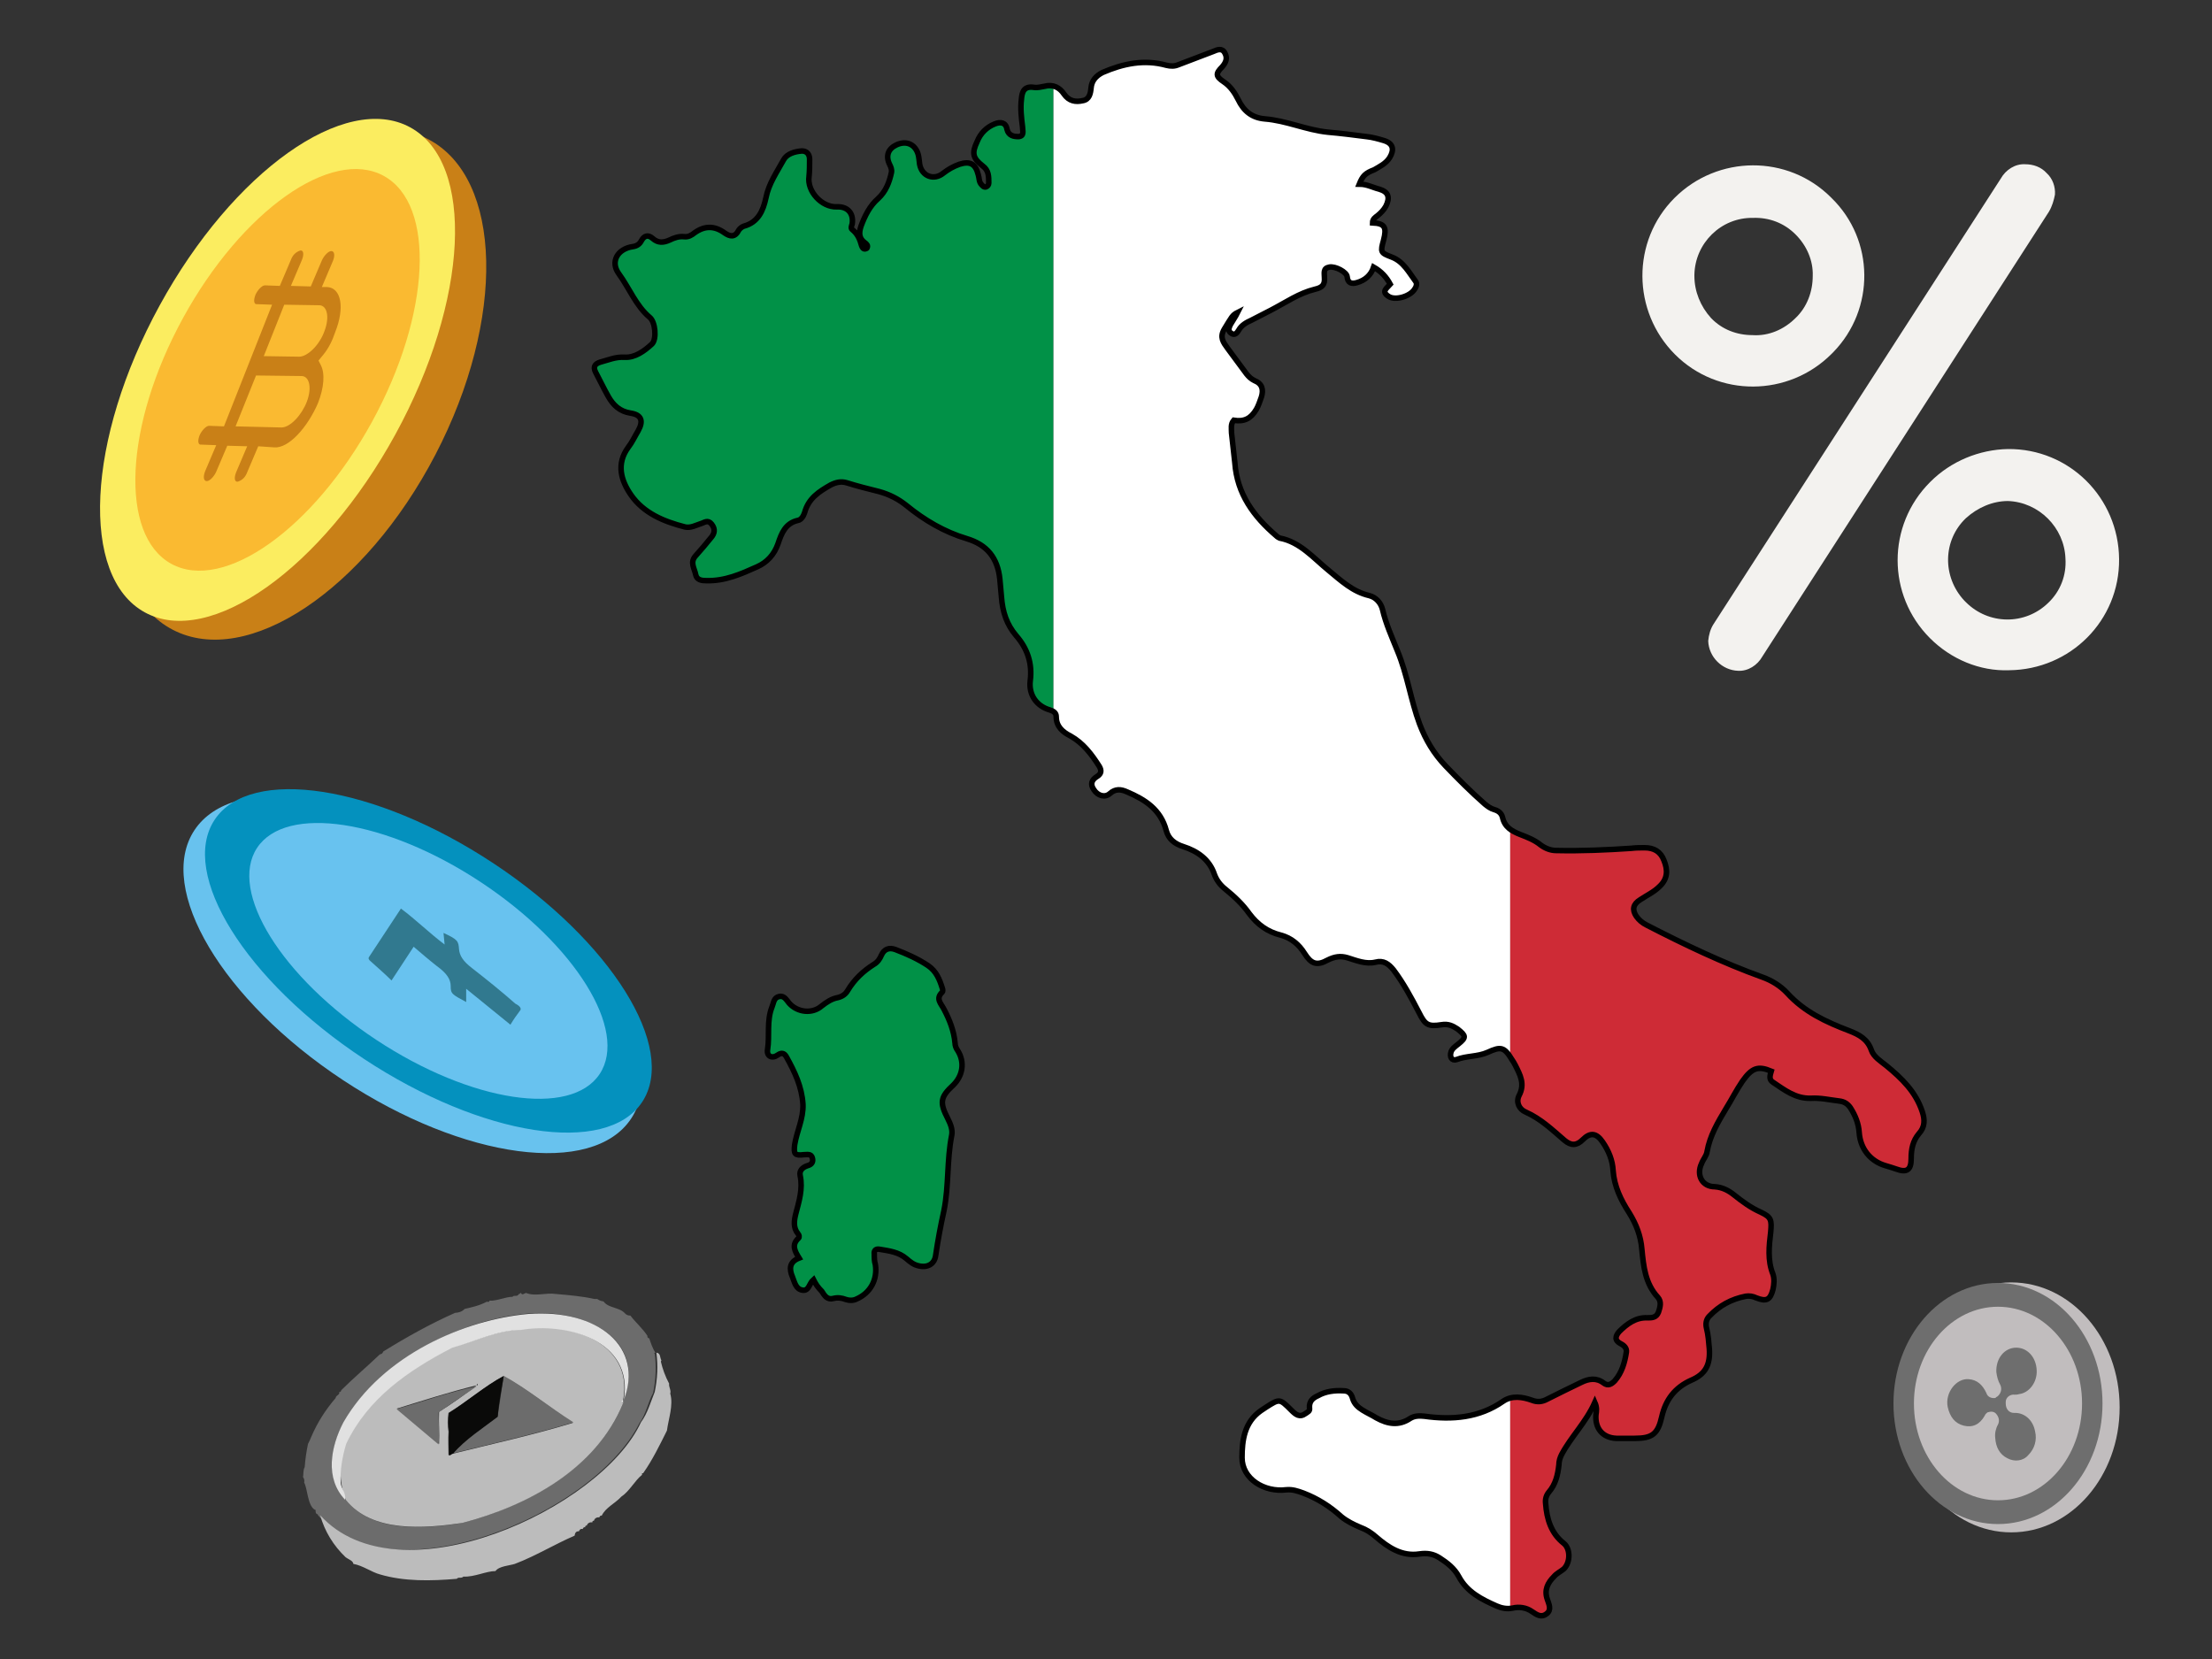 <?xml version="1.0" encoding="UTF-8"?>
<svg xmlns="http://www.w3.org/2000/svg" xmlns:xlink="http://www.w3.org/1999/xlink" version="1.1" id="Layer_1" x="0px" y="0px" viewBox="0 0 400 300" style="enable-background:new 0 0 400 300;" xml:space="preserve">
<rect x="0" y="0" width="400" height="300" fill="#333333" stroke="none"/>
<style type="text/css">
	.st0{fill:none;}
	.st1{fill:#F3F2EF;}
	.st2{fill:#C98017;}
	.st3{fill:#FBED60;}
	.st4{fill:#FABA31;}
	.st5{fill:#68C2EE;}
	.st6{fill:#0491BE;}
	.st7{fill:#68C2EF;}
	.st8{fill:#31798F;}
	.st9{fill:#C1BDBE;}
	.st10{fill:#6E6E6E;}
	.st11{fill:#6C6C6C;}
	.st12{fill:#BCBCBC;}
	.st13{fill:#E1E1E1;}
	.st14{fill:#0A0A09;}
	.st15{clip-path:url(#SVGID_2_);}
	.st16{fill:#019147;}
	.st17{fill:#FFFFFF;}
	.st18{fill:#CE2B36;}
	.st19{fill:none;stroke:#000000;stroke-miterlimit:10;}
</style>
<rect y="16.6" class="st0" width="400" height="300"></rect>
<path class="st1" d="M331.2,35.8c7.8,7.6,7.9,20.1,0.3,27.9l0,0l-0.3,0.3c-7.8,7.8-20.5,7.9-28.3,0.1s-7.9-20.5-0.1-28.3  c7.8-7.8,20.5-7.9,28.3-0.1L331.2,35.8z M324.7,57.5c2.1-2,3.1-4.8,3.1-7.6c0.1-2.8-1.1-5.5-3.1-7.5c-2.1-2.1-4.8-3.1-7.7-3  c-5.8-0.1-10.5,4.6-10.6,10.3v0.2c0,2.8,1.1,5.5,3,7.6c2,2.1,4.7,3.1,7.5,3.1C319.8,60.8,322.6,59.6,324.7,57.5z M370.5,38.3  l-51.8,80.4c-0.9,1.6-2.6,2.7-4.4,2.6c-2.9-0.1-5.3-2.5-5.4-5.4c0.1-1.1,0.4-2.2,1-3.1l51.9-80.5c0.9-1.6,2.6-2.7,4.4-2.6  c1.5,0,2.9,0.5,3.9,1.6c1.1,1,1.6,2.5,1.5,3.9C371.4,36.2,371.1,37.3,370.5,38.3L370.5,38.3z M349,115.4c-7.8-7.8-7.8-20.4,0-28.2  l0.1-0.1c3.7-3.7,8.8-5.8,14-5.9c11.1-0.1,20,8.8,20.1,19.9c0.1,11.1-8.8,20-19.9,20.1C358,121.4,352.8,119.2,349,115.4z   M355.5,93.7c-4.2,4-4.3,10.6-0.3,14.9l0.1,0.1l0.2,0.2c4.1,4.1,10.7,4.2,14.9,0.1c2.2-2.1,3.3-5,3.1-8c-0.2-5.6-4.8-10.2-10.4-10.4  C360.3,90.6,357.6,91.8,355.5,93.7L355.5,93.7z"></path>
<g>
	<ellipse transform="matrix(0.462 -0.887 0.887 0.462 -32.397 85.582)" class="st2" cx="54.3" cy="69.5" rx="50" ry="27.5"></ellipse>
	<ellipse transform="matrix(0.48 -0.877 0.877 0.48 -32.579 78.798)" class="st3" cx="50.2" cy="66.9" rx="50" ry="24.3"></ellipse>
	<ellipse transform="matrix(0.48 -0.877 0.877 0.48 -32.579 78.798)" class="st4" cx="50.2" cy="66.9" rx="40" ry="19.5"></ellipse>
	<path class="st2" d="M49.6,80.9c2.6,0.2,6-3.6,7.9-8c1.1-2.8,1.3-5.4,0.5-6.9l-0.4-0.8l0.9-1.1c0.9-1.1,1.6-2.5,2.1-4   c1.8-4.5,1.1-8.1-1.5-8.2l-0.9,0l2-4.7c0.4-1,0.3-1.8-0.3-1.8c-0.5,0-1.3,0.8-1.7,1.7l-2,4.7l-3.6-0.1l2-4.7c0.4-1,0.3-1.8-0.3-1.7   c-0.9,0.3-1.4,0.9-1.7,1.7l-2,4.7l-2.7-0.1c-0.5,0-1.3,0.8-1.7,1.7c-0.4,1-0.3,1.8,0.3,1.7l2.7,0.1l-8.7,22l-2.7-0.1   c-0.5,0-1.3,0.8-1.7,1.7c-0.4,1-0.3,1.8,0.3,1.7l2.7,0.1l-2,4.7c-0.4,1-0.3,1.8,0.3,1.8c0.5,0,1.3-0.8,1.7-1.7l2-4.7l3.6,0.1   l-2,4.7c-0.4,1-0.3,1.8,0.3,1.7c0.9-0.3,1.4-0.9,1.7-1.7l2-4.7L49.6,80.9z M51.4,55.1l6.4,0.1c1.4,0.1,1.8,2.2,0.9,4.6   c-0.9,2.6-3.1,4.7-4.6,4.7l-6.4-0.1L51.4,55.1z M42.6,77.1l3.7-9.2l8.3,0.1c1.4,0.1,1.8,2.2,0.9,4.6c-0.9,2.4-3,4.7-4.6,4.7   L42.6,77.1z"></path>
</g>
<g>
	
		<ellipse transform="matrix(0.551 -0.835 0.835 0.551 -113.584 141.402)" class="st5" cx="74.6" cy="176.2" rx="22.9" ry="47.3"></ellipse>
	
		<ellipse transform="matrix(0.551 -0.835 0.835 0.551 -110.304 142.627)" class="st6" cx="77.4" cy="173.8" rx="21.2" ry="46.3"></ellipse>
	
		<ellipse transform="matrix(0.551 -0.835 0.835 0.551 -110.304 142.627)" class="st7" cx="77.4" cy="173.8" rx="17.1" ry="37.1"></ellipse>
	<path class="st8" d="M84.3,178.8l8,6.5c0.6-1,1.1-1.7,1.7-2.5c0.4-0.4,0-0.9-0.8-1.3c-2.5-2.2-5.1-4.3-7.8-6.4   c-1.7-1.3-2.3-2.3-2.4-3.5c-0.1-1.4-0.2-1.7-2.8-2.9l0.2,2.1c-2.9-2.2-5.2-4.5-7.9-6.5l-5.8,8.8c-0.1,0.2-0.1,0.4,0.4,0.8   c1.2,1.1,2.4,2.1,3.7,3.4l4-6.1c1.4,1.2,2.8,2.4,4.2,3.5c1.8,1.3,2.5,2.4,2.5,3.6c0,1.4,0.2,1.5,2.8,2.9L84.3,178.8z"></path>
</g>
<g>
	<ellipse class="st9" cx="363.7" cy="254.5" rx="19.6" ry="22.6"></ellipse>
	<ellipse class="st10" cx="361.3" cy="253.8" rx="18.9" ry="21.8"></ellipse>
	<ellipse class="st9" cx="361.3" cy="253.8" rx="15.2" ry="17.5"></ellipse>
	<path class="st10" d="M364.6,243.7c2,0,3.6,1.7,3.7,4.1c0.1,2.2-1.4,4.1-3.2,4.3c-0.3,0.1-0.5,0.1-0.8,0.1   c-0.8-0.1-1.6,0.5-1.6,1.3v0.3c0,1,0.6,1.7,1.5,1.7c1.8-0.1,3.4,1.2,3.8,3.3c0.4,1.6-0.1,3.2-1.2,4.3c-0.9,1.1-2.5,1.3-3.8,0.6   c-1.4-0.7-2.1-2-2.2-3.7c-0.1-0.8,0.1-1.7,0.5-2.4c0.3-0.6,0.2-1.3-0.3-1.9c-0.4-0.5-1-0.5-1.6-0.3c-0.2,0.2-0.4,0.3-0.5,0.6   c-0.9,1.6-2.2,2.2-3.8,1.8c-1.6-0.4-2.5-1.6-2.9-3.4c-0.5-2.6,1.6-5.2,3.8-5c1.5,0.1,2.5,1,3.2,2.5c0.2,0.7,0.9,1,1.6,0.9   c0.1,0,0.1,0,0.1-0.1c0.1-0.1,0.1-0.1,0.2-0.1c0.7-0.5,1-1.4,0.6-2.2c-0.4-0.7-0.6-1.5-0.7-2.3   C360.9,245.6,362.5,243.7,364.6,243.7z"></path>
</g>
<g>
	<path class="st11" d="M100.6,234c2.3,0.2,4.7,0.4,6.9,0.9l0.5,0c0.3,0.2,0.7,0.4,1,0.4l0.2,0.1c0.6,0.9,2.1,1,3.2,1.6   c0.7,0.4,0.7,0.9,1.6,0.9c0.8,1.1,2.2,2.3,3.1,3.7c-0.1,0.1,0,0.3,0.2,0.4l0.1,0c0.3,0.9,0.6,1.8,1.1,2.6c0,0-0.4,0.2-0.1,0.2   c0.3,2.3,0.2,4.7-0.3,7.1c-0.9,1.6-1.3,3.9-2.5,5.5c-8.4,16.7-45.1,31.7-58.1,16.6c0.1-0.2-0.4-0.2-0.4-0.5   c-0.1-0.3,0.1-0.5-0.2-0.5c-1.3-0.8-1.3-3.9-1.9-4.9c0.1-0.4,0-0.7-0.2-1c0.1-0.6,0-1.3,0.3-1.8c0.1-1.4,0.3-2.8,0.6-4.2   c0.2-0.4,0.4-0.8,0.6-1.3c1.1-2.6,2.6-4.9,4.4-7c0-0.5,0.9-0.6,0.6-1.1c0.1,0.1,0.3,0,0.4-0.2l0-0.1c2.1-2.1,4.7-4.3,7-6.5   c0.3,0,0.5-0.2,0.6-0.5c4.2-2.6,8.5-5,13-7c0.5,0,1.3-0.2,1.7-0.7c1.3-0.3,2.7-0.6,4-1.3c0.3,0,0.5,0.1,0.5-0.2   c1.3,0.1,2.9-0.7,4.2-0.7c0.2-0.4,0.9,0.1,1.1-0.5c0.2,0.1,0.2-0.2,0.4-0.2c0.2,0.5,0.6,0.1,0.9,0C96.9,234.5,98.6,233.7,100.6,234   z M112.8,253.2c4.3-11.8-7.9-16.4-17.1-15.7c-23.3,2.1-42.7,23-33.2,33.7c4.8,6,14.1,5.3,21.1,4.2c11.9-3.2,24.3-9.9,29.1-21.7   L112.8,253.2z"></path>
	<path class="st12" d="M112.7,253.7c-4.9,12-17.3,18.6-29.1,21.7c-6.9,1-16.3,1.8-21.1-4.2c-1.2-3.3-1.3-6.9,0-10.2   c4.3-8.9,11.6-13.3,19.2-17.4c4-1,8.2-3.1,12.4-3.2c8.5-1.6,20.5,2.2,18.6,12.7C112.6,253.2,112.3,253.7,112.7,253.7z M86.2,250.5   C86.6,250.6,86.3,249.9,86.2,250.5c-4.9,1.2-9.5,2.7-14.4,4.2l7.6,6.4c0.1-1.9-0.1-4,0-5.8C81.8,253.8,83.9,252.3,86.2,250.5z    M91,248.9c-3.3,1.8-6.5,4.5-9.9,6.6c-0.2,1.1-0.2,2.3,0,3.4c-0.1,1.4,0,2.9,0,4.2c0.3,0.2,0.4-0.2,0.7-0.2   c7.2-1.8,14.6-3.4,21.8-5.6C99.5,254.7,95.3,251.1,91,248.9z"></path>
	<path class="st12" d="M119.6,246l-0.1,0.2c0.3,1.3,0.8,2.7,1.5,4c-0.1,0.6,0.4,1.2,0.2,1.8c0.6,2.1-0.3,4.5-0.6,6.7   c-1.3,2.6-2.6,5.3-4.3,7.7c-0.1,0-0.3,0-0.2,0.2l0,0.1c-1.2,0.9-2.3,3-3.7,3.9c-1.2,1.3-2.9,2-3.6,3.5c-0.1-0.1-0.3,0-0.4,0.2   l0,0.1c-0.5-0.1-0.9,0.2-1,0.6c-0.1,0-0.3,0-0.3,0.3c-0.5-0.1-0.9,0.2-1,0.6c-0.1-0.1-0.3,0-0.3,0.3c-0.1-0.1-0.3,0-0.4,0.2l0,0.1   c-0.4-0.1-0.6,0.1-0.7,0.4l0,0c-0.5,0-0.7,0.2-0.8,0.8c-3.5,1.5-7.1,3.7-10.8,5.1c-0.9,0.3-2.9,0.4-3.5,1.3c-1.7,0-3.8,1.1-5.8,1   c-0.4,0.4-0.9,0-1.2,0.4c-4.7,0.4-9.5,0.5-13.9-0.8c-1.5-0.4-3.1-1.6-4.8-1.9c-0.1-0.6-0.7-0.7-1.4-1.2c-2.2-2.1-3.8-4.7-4.6-7.6   c14.2,15.7,50.8-1.2,58-16.8c1.2-1.6,1.8-3.8,2.5-5.5c0.5-2.4,0.6-4.7,0.3-7.1C119.5,244.7,119.3,245.5,119.6,246L119.6,246z"></path>
	<path class="st13" d="M112.8,253.2c1.9-11-10.6-14.1-18.6-12.7c-4.2,0-8.3,2.1-12.4,3.2c-8.1,4.2-15.3,9.2-19.2,17.4   c-0.7,2.3-1.1,4.7-1,7c0.1,1.2,1,1.8,0.8,3.1c-3.7-3.9-2.6-9.6-0.3-14c7-12.2,22-18.6,33.5-19.6   C108.2,236.7,116.5,243.6,112.8,253.2z"></path>
	<path class="st13" d="M112.7,253.7c-0.1,0-0.3-0.2-0.3-0.3c0-0.1,0.2-0.3,0.3-0.3L112.7,253.7z"></path>
	<path class="st11" d="M91.1,248.8c4.2,2.3,8.3,5.7,12.6,8.4c-6.9,2.1-14.5,3.8-21.8,5.6c1.9-2.4,5.4-4.6,8.1-6.7   C90.3,253.9,90.7,251.5,91.1,248.8z"></path>
	<path class="st14" d="M91.1,248.8c-0.4,2.4-0.9,4.8-1.1,7.4c-2.6,2-5.9,4.1-8.1,6.7c-0.2-0.1-0.4,0.4-0.7,0.2c0-1.5-0.1-2.8,0-4.2   c-0.1-1.2-0.1-2.3,0-3.4C84.4,253.5,87.7,250.6,91.1,248.8z"></path>
	<path class="st11" d="M86.2,250.7l-6.9,4.7c0,1.7,0.2,3.8,0,5.8l-7.6-6.4C76.7,253.4,81.3,251.7,86.2,250.7z"></path>
</g>
<g>
	<g>
		<defs>
			<path id="SVGID_1_" d="M245.8,33.3c1.4,0,2.4,0.6,3.6,0.9c1.7,0.5,2,1.5,1.2,3.1c-0.4,0.7-0.9,1.2-1.5,1.7     c-0.4,0.3-0.9,0.6-0.9,1.3c2.2,0.1,2.6,0.8,2,3.1c-0.6,2.2-0.6,2.3,1.5,3.1c2.1,0.8,3.1,2.8,4.3,4.4c0.3,0.4,0.1,1-0.2,1.4     c-0.8,1.3-3.5,2.1-4.7,1.3c-1.4-0.9-0.3-1.5,0.3-2.2c-0.7-1.3-1.6-2.3-3-3.1c-0.5,1.5-1.6,2.4-3,2.8c-1,0.3-1.7,0.1-1.8-1.1     c-0.1-0.8-2.1-1.9-3.2-1.7c-1.2,0.2-0.9,1.1-0.9,1.9c0.1,1.3-0.4,1.8-1.7,2.1c-2.9,0.7-5.3,2.4-8,3.8c-1.2,0.6-2.3,1.2-3.5,1.8     c-0.9,0.4-1.8,0.9-2.3,1.8c-0.3,0.5-0.7,1-1.3,0.6c-0.7-0.4-0.5-1-0.2-1.6c0.4-0.7,0.9-1.4,1.3-2.2c-1,0.5-1.1,0.9-2.4,3     c-0.9,1.5-0.2,2.4,0.6,3.5c1.1,1.5,2.3,3.1,3.4,4.6c0.4,0.5,0.8,0.9,1.4,1.2c1.5,0.6,1.7,1.7,1.3,3c-0.3,0.8-0.5,1.5-0.9,2.2     c-1,1.7-2.2,2.3-4.1,2c-0.6,0.7-0.4,1.5-0.4,2.3c0.2,1.8,0.4,3.6,0.6,5.4c0.4,5.6,3.4,9.7,7.5,13.2c0.2,0.2,0.4,0.3,0.6,0.4     c3.7,0.7,6.1,3.6,8.8,5.8c2.3,1.9,4.4,3.9,7.4,4.6c1.2,0.3,2.1,1.3,2.4,2.5c0.6,2.6,1.7,5,2.7,7.5c1.8,4.3,2.4,8.9,4,13.2     c1.1,2.9,2.6,5.4,4.7,7.6c2.3,2.4,4.6,4.7,7.1,6.9c0.5,0.4,1,0.8,1.7,1c0.7,0.2,1.3,0.6,1.5,1.4c0.4,1.8,1.7,2.5,3.2,3.1     c1.3,0.5,2.6,1,3.7,1.9c0.8,0.6,1.8,1,2.8,1c4.6,0.1,9.1-0.1,13.6-0.4c0.8-0.1,1.6-0.1,2.4-0.1c1.7,0,2.9,0.7,3.5,2.3     c0.7,1.7,0.7,3.3-0.8,4.7c-1,1-2.3,1.6-3.5,2.4c-1.3,0.8-1.5,1.8-0.7,3c0.5,0.7,1.1,1.2,1.9,1.6c6.8,3.5,13.7,6.8,20.9,9.4     c1.7,0.6,3.3,1.6,4.5,2.9c3.1,3.4,7,5.2,11.2,6.8c1.8,0.7,3.3,1.5,4,3.5c0.4,1.2,1.7,2,2.7,2.8c2.8,2.3,5.3,4.7,6.5,8.3     c0.5,1.5,0.5,2.8-0.6,4c-1.1,1.3-1.4,2.8-1.4,4.5c0,2.1-0.8,2.6-2.7,1.9c-0.6-0.2-1.2-0.4-1.9-0.6c-2.8-0.8-4.6-3.1-4.8-6     c-0.1-1.6-0.7-3.1-1.6-4.5c-0.5-0.7-1.1-1.1-2-1.2c-1.7-0.2-3.4-0.6-5.1-0.5c-2.8,0.1-4.8-1.5-6.9-2.9c-0.8-0.5-0.5-1.3-0.3-2     c-2.4-1-3.5-0.6-5.2,1.8c-1.1,1.6-2,3.4-3,5c-1.5,2.5-2.9,4.9-3.4,7.7c-0.1,0.8-0.7,1.4-1,2.2c-1,2.1,0.1,4.2,2.4,4.2     c1.4,0.1,2.5,0.7,3.5,1.5c1.5,1.2,3,2.3,4.8,3.1c1.9,0.9,2,1.4,1.8,3.6c-0.3,2.5-0.6,5.1,0.4,7.6c0.3,0.9,0.2,1.9,0,2.8     c-0.5,1.9-1.2,2.2-3,1.5c-0.6-0.3-1.3-0.4-1.9-0.3c-2.6,0.5-4.8,1.7-6.6,3.6c-0.6,0.6-0.7,1.4-0.5,2.2c0.3,1.2,0.4,2.5,0.5,3.7     c0.2,2.9-0.7,4.6-3.3,5.7c-2.9,1.3-4.6,3.5-5.3,6.6c-0.7,3.1-1.7,3.9-4.9,3.9c-1.1,0-2.2,0-3.3,0c-2.5-0.1-3.9-1.8-3.7-4.3     c0.1-0.6,0.2-1.3-0.2-2.2c-1.6,3.6-4.3,6.2-6,9.4c-0.3,0.6-0.5,1.2-0.5,1.9c-0.2,1.8-0.6,3.5-1.8,4.9c-0.5,0.6-0.7,1.3-0.6,2.1     c0.2,2.8,1,5.4,3.3,7.2c1.2,1,1.2,3.4,0,4.6c-0.6,0.5-1.3,0.8-1.8,1.4c-1.1,1.1-1.8,2.4-1.2,4.1c0.3,0.9,0.8,1.9-0.1,2.6     c-1,0.8-1.8,0.2-2.7-0.4c-1-0.7-2.3-0.9-3.5-0.6c-1,0.2-2,0-2.9-0.4c-2.7-1.2-5.3-2.5-6.8-5.3c-0.8-1.5-2.1-2.5-3.5-3.4     c-1.1-0.7-2.2-0.9-3.6-0.7c-3.2,0.5-5.7-1.2-7.9-3.1c-0.8-0.7-1.7-1.3-2.8-1.7c-1.2-0.5-2.4-1.1-3.4-1.9     c-2.1-1.9-4.3-3.3-6.9-4.3c-1.1-0.4-2-0.7-3.1-0.6c-4,0.5-8-2-8-5.8c0-3.1,0.4-6.4,3.4-8.5c0.3-0.2,0.6-0.4,0.9-0.6     c2.5-1.6,2.5-1.6,4.6,0.5c0.8,0.8,1.5,1.4,2.6,0.6c0.4-0.3,0.8-0.4,0.7-1c-0.1-1.2,0.6-1.8,1.5-2.2c1.4-0.8,3-1,4.7-0.9     c0.9,0,1.4,0.6,1.6,1.4c0.3,1,1,1.6,1.8,2.1c0.8,0.5,1.7,0.9,2.5,1.4c2,1.1,4,1.5,6.1,0.1c0.8-0.5,1.7-0.5,2.6-0.4     c5,0.7,9.9,0.3,14.2-2.7c1.6-1.1,3.5-0.8,5.2-0.2c1,0.4,1.9,0.3,2.8-0.2c2-1,4-2,6.1-3c1.4-0.7,2.8-0.9,4.1,0.1     c0.8,0.6,1.4,0.2,2-0.4c1.3-1.5,1.8-3.3,2.1-5.2c0.1-0.7-0.4-1.2-1-1.5c-1.2-0.6-1-1.4-0.3-2.2c1.4-1.4,3-2.6,5.1-2.5     c0.8,0,1.6,0,2-1c0.3-0.9,0.6-1.9-0.1-2.7c-2.3-2.5-2.6-5.6-2.9-8.7c-0.2-2.4-1-4.5-2.3-6.6c-1.5-2.3-2.7-4.8-2.9-7.6     c-0.1-1.9-0.8-3.6-1.9-5.2c-1.1-1.6-2.2-1.8-3.6-0.4c-1.1,1.1-2.1,1.1-3.3,0.1c-2.2-1.9-4.3-3.9-7-5.1c-1.2-0.5-1.8-1.8-1.2-3     c1.1-2.1,0.2-3.7-0.7-5.5c-0.2-0.4-0.4-0.7-0.6-1c-1.4-2.3-2-2.4-4.4-1.3c-1.8,0.8-3.8,0.6-5.6,1.3c-0.9,0.3-1.3-0.5-1-1.4     c0.2-0.6,0.8-1,1.3-1.4c1.5-1.2,1.4-1.5-0.1-2.7c-0.9-0.6-1.7-1-2.9-0.8c-2.5,0.4-3,0-4.1-2.2c-1.4-2.7-2.8-5.3-4.6-7.7     c-0.9-1.1-1.8-1.8-3.3-1.4c-1.7,0.4-3.4-0.3-5-0.8c-1.3-0.4-2.4-0.2-3.6,0.4c-2,1.1-3,0.7-4.2-1.2c-1-1.6-2.4-2.8-4.3-3.3     c-2.4-0.6-4.2-1.9-5.7-3.9c-1.2-1.7-2.7-3.1-4.3-4.4c-0.9-0.7-1.6-1.6-2-2.7c-0.9-2.7-3.1-4.2-5.6-5c-1.6-0.5-2.7-1.4-3.1-2.9     c-1-3.8-3.8-5.6-7.1-7c-1.1-0.5-2.1-0.6-3.1,0.3c-0.9,0.8-2.2,0.4-2.9-0.7c-0.7-1-0.4-1.8,0.6-2.4c0.8-0.5,0.8-1.1,0.4-1.8     c-1.4-2.2-2.9-4.2-5.2-5.5c-1.4-0.7-2.6-1.7-2.6-3.5c0-0.7-0.5-1-1.1-1.2c-2.5-0.7-3.9-2.8-3.6-5.3c0.4-3.1-0.5-5.8-2.5-8.1     c-1.8-2.1-2.5-4.4-2.7-7c-0.1-1.1-0.2-2.2-0.3-3.3c-0.4-3.8-2.3-6.2-6-7.3c-4-1.2-7.6-3.3-10.9-6c-1.5-1.2-3.1-2-4.9-2.5     c-2-0.5-4-1-5.9-1.6c-1-0.3-1.9-0.1-2.9,0.4c-2.1,1.2-4,2.4-4.7,5c-0.2,0.6-0.6,1.3-1.2,1.4c-2.3,0.5-3,2.4-3.6,4.2     c-0.7,2-2,3.4-3.8,4.2c-2.9,1.3-5.8,2.6-9.2,2.5c-0.8,0-1.7-0.1-1.9-1.1c-0.2-1.1-1.1-2.2,0-3.4c1-1.1,1.9-2.2,2.8-3.3     c0.6-0.7,0.8-1.5,0.1-2.4c-0.7-0.9-1.3-0.3-2-0.1c-0.9,0.3-1.8,0.8-2.8,0.6c-3.9-1-7.5-2.5-9.8-5.8c-1.8-2.6-2.7-5.6-0.5-8.6     c0.7-0.9,1.2-2,1.8-3c1-1.8,0.6-2.9-1.4-3.2c-1.9-0.3-3.1-1.4-4-3c-0.8-1.4-1.5-2.9-2.3-4.4c-0.5-1-0.1-1.5,0.8-1.8     c1.5-0.4,2.8-1,4.5-0.9c1.8,0.1,3.5-1.1,4.9-2.4c0.9-0.9,0.6-4-0.4-4.8c-2.5-2.1-3.7-5.3-5.6-7.9c-1.6-2.2-0.2-4.5,2.5-4.9     c0.8-0.1,1.3-0.5,1.6-1.1c0.5-0.9,1.2-1.1,2-0.4c1,0.9,2,0.8,3.1,0.3c0.8-0.4,1.7-0.7,2.6-0.6c0.8,0.1,1.4-0.3,1.9-0.7     c1.8-1.3,3.6-1.3,5.4,0c1,0.7,1.9,0.9,2.6-0.5c0.2-0.3,0.6-0.6,0.9-0.7c2.6-0.7,3.5-2.8,4-5.1c0.5-2.6,2-4.7,3.2-6.9     c0.6-1.1,2-1.5,3.3-1.6c0.9,0,1.4,0.6,1.4,1.5c0,1,0,2.1-0.1,3.1c-0.4,2.7,2.3,5.6,5,5.5c2-0.1,3.1,1.2,2.8,3.1     c-0.1,0.3-0.3,0.8,0,1c1,0.8,1.4,1.8,1.7,2.9c0.1,0.3,0.3,0.7,0.7,0.6c0.1,0,0.3-0.1,0.3-0.2c0.2-0.4-0.1-0.7-0.4-0.9     c-1.1-0.8-1.1-1.8-0.7-3c0.7-1.9,1.6-3.7,3.1-5c1.4-1.3,2-2.9,2.4-4.7c0.1-0.5-0.1-1-0.3-1.4c-0.8-1.6-0.3-2.9,1.2-3.6     c1.7-0.8,3.3-0.2,3.9,1.6c0.2,0.6,0.2,1.3,0.3,1.9c0.4,2.2,2.6,3,4.3,1.6c0.9-0.7,1.8-1.2,2.9-1.6c1.9-0.6,2.9-0.1,3.4,1.9     c0.2,0.6,0.1,1.3,0.6,1.8c0.2,0.2,0.4,0.5,0.8,0.4c0.3-0.1,0.5-0.4,0.5-0.7c0-1.2,0-2.3-1.1-3.1c-1.8-1.4-2-2.3-1-4.4     c0.6-1.5,1.7-2.6,3.2-3.2c1-0.4,2-0.3,2.2,1c0.3,1.2,1.3,1.3,2.1,1.3c1.1-0.1,0.7-1.1,0.7-1.8c-0.2-1.6-0.4-3.3-0.2-4.9     c0.1-1.3,0.4-2.5,2.3-2.2c0.6,0.1,1.3-0.1,1.9-0.2c1.5-0.4,2.7,0.2,3.5,1.4c0.9,1.3,2.1,1.5,3.4,1.2c1.2-0.2,1.4-1.3,1.5-2.3     c0.1-1.3,0.9-2.2,2.1-2.8c3.7-1.6,7.5-2.4,11.5-1.3c0.8,0.2,1.5,0.2,2.2-0.1c2.1-0.8,4.2-1.6,6.3-2.4c0.7-0.3,1.6-0.7,2.1,0.3     c0.5,0.9,0.2,1.7-0.5,2.5c-1.2,1.2-1.2,1.7,0.3,2.7c1.2,0.8,2,2,2.6,3.2c1,2.1,2.5,3.3,4.8,3.5c3.9,0.3,7.5,2,11.4,2.4     c2.3,0.2,4.7,0.5,7,0.8c1,0.1,2.1,0.4,3.1,0.7c1.7,0.5,2,1.6,1.1,3.1c-0.7,1.1-1.8,1.6-2.8,2.2C246.9,31.3,246.4,31.8,245.8,33.3     z"></path>
		</defs>
		<clipPath id="SVGID_2_">
			<use xlink:href="#SVGID_1_" style="overflow:visible;"></use>
		</clipPath>
		<g class="st15">
			<rect x="107.9" y="-7.9" class="st16" width="82.6" height="305.5"></rect>
			<rect x="190.5" y="-7.9" class="st17" width="82.6" height="305.5"></rect>
			<rect x="273.1" y="-7.9" class="st18" width="82.6" height="305.5"></rect>
		</g>
	</g>
	<path class="st16" d="M147.1,231.4c-0.8,0.7-0.8,2.1-2,1.9c-1.2-0.2-1.4-1.4-1.8-2.4c-0.6-1.4-0.6-2.7,1.2-3.4   c-0.8-1.3-1.4-2.4-0.1-3.6c0.2-0.2,0.1-0.6-0.1-0.8c-0.9-1.1-0.7-2.4-0.4-3.6c0.6-2.3,1.3-4.5,0.8-6.9c-0.2-0.9,0.4-1.5,1.3-1.8   c0.8-0.2,1.1-0.7,0.9-1.4c-0.2-0.8-0.9-0.6-1.5-0.6c-1.7,0.2-1.9-0.1-1.7-1.8c0.4-2.5,1.6-4.7,1.5-7.3c-0.2-3.2-1.5-5.9-3-8.6   c-0.4-0.7-0.9-0.8-1.6-0.3c-1,0.7-2,0.2-1.8-1c0.4-2.5-0.2-5.2,0.8-7.7c0.3-0.7,0.3-1.7,1.3-1.9c0.9-0.2,1.3,0.6,1.8,1.2   c1.5,1.7,4.2,2,5.9,0.5c0.9-0.7,1.8-1.3,2.9-1.5c0.8-0.2,1.4-0.6,1.8-1.3c1.2-2,2.8-3.5,4.7-4.7c0.7-0.4,1.1-1,1.4-1.7   c0.5-1.1,1.4-1.4,2.5-1c2.1,0.8,4.1,1.7,5.9,2.9c1.5,1,2.1,2.5,2.6,4.1c0.1,0.2,0.1,0.6,0,0.7c-1.3,1.2-0.2,2.1,0.3,3.1   c1,1.9,1.8,3.9,2,6.1c0,0.5,0.2,1,0.5,1.4c1.3,2.1,0.9,4.5-0.8,6.2c-2.4,2.2-2.5,3.2-1,6.1c0.5,1,0.9,2,0.7,3   c-0.9,4.5-0.5,9.1-1.4,13.6c-0.6,2.7-1.1,5.4-1.5,8.1c-0.2,1.6-1.5,2.3-3.1,1.9c-0.9-0.2-1.5-0.7-2.2-1.3c-1.4-1.2-3.1-1.4-4.9-1.7   c-0.6-0.1-1,0.2-0.9,0.9c0,0.6,0,1.3,0.2,1.9c0.4,2.7-0.9,5.1-3.4,6.2c-0.6,0.3-1.3,0.3-1.9,0.1c-0.8-0.3-1.5-0.4-2.3-0.2   c-1.1,0.3-1.6-0.5-2.1-1.3C147.9,232.8,147.5,232.2,147.1,231.4z"></path>
	<g>
		<path class="st19" d="M245.8,33.3c1.4,0,2.4,0.6,3.6,0.9c1.7,0.5,2,1.5,1.2,3.1c-0.4,0.7-0.9,1.2-1.5,1.7    c-0.4,0.3-0.9,0.6-0.9,1.3c2.2,0.1,2.6,0.8,2,3.1c-0.6,2.2-0.6,2.3,1.5,3.1c2.1,0.8,3.1,2.8,4.3,4.4c0.3,0.4,0.1,1-0.2,1.4    c-0.8,1.3-3.5,2.1-4.7,1.3c-1.4-0.9-0.3-1.5,0.3-2.2c-0.7-1.3-1.6-2.3-3-3.1c-0.5,1.5-1.6,2.4-3,2.8c-1,0.3-1.7,0.1-1.8-1.1    c-0.1-0.8-2.1-1.9-3.2-1.7c-1.2,0.2-0.9,1.1-0.9,1.9c0.1,1.3-0.4,1.8-1.7,2.1c-2.9,0.7-5.3,2.4-8,3.8c-1.2,0.6-2.3,1.2-3.5,1.8    c-0.9,0.4-1.8,0.9-2.3,1.8c-0.3,0.5-0.7,1-1.3,0.6c-0.7-0.4-0.5-1-0.2-1.6c0.4-0.7,0.9-1.4,1.3-2.2c-1,0.5-1.1,0.9-2.4,3    c-0.9,1.5-0.2,2.4,0.6,3.5c1.1,1.5,2.3,3.1,3.4,4.6c0.4,0.5,0.8,0.9,1.4,1.2c1.5,0.6,1.7,1.7,1.3,3c-0.3,0.8-0.5,1.5-0.9,2.2    c-1,1.7-2.2,2.3-4.1,2c-0.6,0.7-0.4,1.5-0.4,2.3c0.2,1.8,0.4,3.6,0.6,5.4c0.4,5.6,3.4,9.7,7.5,13.2c0.2,0.2,0.4,0.3,0.6,0.4    c3.7,0.7,6.1,3.6,8.8,5.8c2.3,1.9,4.4,3.9,7.4,4.6c1.2,0.3,2.1,1.3,2.4,2.5c0.6,2.6,1.7,5,2.7,7.5c1.8,4.3,2.4,8.9,4,13.2    c1.1,2.9,2.6,5.4,4.7,7.6c2.3,2.4,4.6,4.7,7.1,6.9c0.5,0.4,1,0.8,1.7,1c0.7,0.2,1.3,0.6,1.5,1.4c0.4,1.8,1.7,2.5,3.2,3.1    c1.3,0.5,2.6,1,3.7,1.9c0.8,0.6,1.8,1,2.8,1c4.6,0.1,9.1-0.1,13.6-0.4c0.8-0.1,1.6-0.1,2.4-0.1c1.7,0,2.9,0.7,3.5,2.3    c0.7,1.7,0.7,3.3-0.8,4.7c-1,1-2.3,1.6-3.5,2.4c-1.3,0.8-1.5,1.8-0.7,3c0.5,0.7,1.1,1.2,1.9,1.6c6.8,3.5,13.7,6.8,20.9,9.4    c1.7,0.6,3.3,1.6,4.5,2.9c3.1,3.4,7,5.2,11.2,6.8c1.8,0.7,3.3,1.5,4,3.5c0.4,1.2,1.7,2,2.7,2.8c2.8,2.3,5.3,4.7,6.5,8.3    c0.5,1.5,0.5,2.8-0.6,4c-1.1,1.3-1.4,2.8-1.4,4.5c0,2.1-0.8,2.6-2.7,1.9c-0.6-0.2-1.2-0.4-1.9-0.6c-2.8-0.8-4.6-3.1-4.8-6    c-0.1-1.6-0.7-3.1-1.6-4.5c-0.5-0.7-1.1-1.1-2-1.2c-1.7-0.2-3.4-0.6-5.1-0.5c-2.8,0.1-4.8-1.5-6.9-2.9c-0.8-0.5-0.5-1.3-0.3-2    c-2.4-1-3.5-0.6-5.2,1.8c-1.1,1.6-2,3.4-3,5c-1.5,2.5-2.9,4.9-3.4,7.7c-0.1,0.8-0.7,1.4-1,2.2c-1,2.1,0.1,4.2,2.4,4.2    c1.4,0.1,2.5,0.7,3.5,1.5c1.5,1.2,3,2.3,4.8,3.1c1.9,0.9,2,1.4,1.8,3.6c-0.3,2.5-0.6,5.1,0.4,7.6c0.3,0.9,0.2,1.9,0,2.8    c-0.5,1.9-1.2,2.2-3,1.5c-0.6-0.3-1.3-0.4-1.9-0.3c-2.6,0.5-4.8,1.7-6.6,3.6c-0.6,0.6-0.7,1.4-0.5,2.2c0.3,1.2,0.4,2.5,0.5,3.7    c0.2,2.9-0.7,4.6-3.3,5.7c-2.9,1.3-4.6,3.5-5.3,6.6c-0.7,3.1-1.7,3.9-4.9,3.9c-1.1,0-2.2,0-3.3,0c-2.5-0.1-3.9-1.8-3.7-4.3    c0.1-0.6,0.2-1.3-0.2-2.2c-1.6,3.6-4.3,6.2-6,9.4c-0.3,0.6-0.5,1.2-0.5,1.9c-0.2,1.8-0.6,3.5-1.8,4.9c-0.5,0.6-0.7,1.3-0.6,2.1    c0.2,2.8,1,5.4,3.3,7.2c1.2,1,1.2,3.4,0,4.6c-0.6,0.5-1.3,0.8-1.8,1.4c-1.1,1.1-1.8,2.4-1.2,4.1c0.3,0.9,0.8,1.9-0.1,2.6    c-1,0.8-1.8,0.2-2.7-0.4c-1-0.7-2.3-0.9-3.5-0.6c-1,0.2-2,0-2.9-0.4c-2.7-1.2-5.3-2.5-6.8-5.3c-0.8-1.5-2.1-2.5-3.5-3.4    c-1.1-0.7-2.2-0.9-3.6-0.7c-3.2,0.5-5.7-1.2-7.9-3.1c-0.8-0.7-1.7-1.3-2.8-1.7c-1.2-0.5-2.4-1.1-3.4-1.9c-2.1-1.9-4.3-3.3-6.9-4.3    c-1.1-0.4-2-0.7-3.1-0.6c-4,0.5-8-2-8-5.8c0-3.1,0.4-6.4,3.4-8.5c0.3-0.2,0.6-0.4,0.9-0.6c2.5-1.6,2.5-1.6,4.6,0.5    c0.8,0.8,1.5,1.4,2.6,0.6c0.4-0.3,0.8-0.4,0.7-1c-0.1-1.2,0.6-1.8,1.5-2.2c1.4-0.8,3-1,4.7-0.9c0.9,0,1.4,0.6,1.6,1.4    c0.3,1,1,1.6,1.8,2.1c0.8,0.5,1.7,0.9,2.5,1.4c2,1.1,4,1.5,6.1,0.1c0.8-0.5,1.7-0.5,2.6-0.4c5,0.7,9.9,0.3,14.2-2.7    c1.6-1.1,3.5-0.8,5.2-0.2c1,0.4,1.9,0.3,2.8-0.2c2-1,4-2,6.1-3c1.4-0.7,2.8-0.9,4.1,0.1c0.8,0.6,1.4,0.2,2-0.4    c1.3-1.5,1.8-3.3,2.1-5.2c0.1-0.7-0.4-1.2-1-1.5c-1.2-0.6-1-1.4-0.3-2.2c1.4-1.4,3-2.6,5.1-2.5c0.8,0,1.6,0,2-1    c0.3-0.9,0.6-1.9-0.1-2.7c-2.3-2.5-2.6-5.6-2.9-8.7c-0.2-2.4-1-4.5-2.3-6.6c-1.5-2.3-2.7-4.8-2.9-7.6c-0.1-1.9-0.8-3.6-1.9-5.2    c-1.1-1.6-2.2-1.8-3.6-0.4c-1.1,1.1-2.1,1.1-3.3,0.1c-2.2-1.9-4.3-3.9-7-5.1c-1.2-0.5-1.8-1.8-1.2-3c1.1-2.1,0.2-3.7-0.7-5.5    c-0.2-0.4-0.4-0.7-0.6-1c-1.4-2.3-2-2.4-4.4-1.3c-1.8,0.8-3.8,0.6-5.6,1.3c-0.9,0.3-1.3-0.5-1-1.4c0.2-0.6,0.8-1,1.3-1.4    c1.5-1.2,1.4-1.5-0.1-2.7c-0.9-0.6-1.7-1-2.9-0.8c-2.5,0.4-3,0-4.1-2.2c-1.4-2.7-2.8-5.3-4.6-7.7c-0.9-1.1-1.8-1.8-3.3-1.4    c-1.7,0.4-3.4-0.3-5-0.8c-1.3-0.4-2.4-0.2-3.6,0.4c-2,1.1-3,0.7-4.2-1.2c-1-1.6-2.4-2.8-4.3-3.3c-2.4-0.6-4.2-1.9-5.7-3.9    c-1.2-1.7-2.7-3.1-4.3-4.4c-0.9-0.7-1.6-1.6-2-2.7c-0.9-2.7-3.1-4.2-5.6-5c-1.6-0.5-2.7-1.4-3.1-2.9c-1-3.8-3.8-5.6-7.1-7    c-1.1-0.5-2.1-0.6-3.1,0.3c-0.9,0.8-2.2,0.4-2.9-0.7c-0.7-1-0.4-1.8,0.6-2.4c0.8-0.5,0.8-1.1,0.4-1.8c-1.4-2.2-2.9-4.2-5.2-5.5    c-1.4-0.7-2.6-1.7-2.6-3.5c0-0.7-0.5-1-1.1-1.2c-2.5-0.7-3.9-2.8-3.6-5.3c0.4-3.1-0.5-5.8-2.5-8.1c-1.8-2.1-2.5-4.4-2.7-7    c-0.1-1.1-0.2-2.2-0.3-3.3c-0.4-3.8-2.3-6.2-6-7.3c-4-1.2-7.6-3.3-10.9-6c-1.5-1.2-3.1-2-4.9-2.5c-2-0.5-4-1-5.9-1.6    c-1-0.3-1.9-0.1-2.9,0.4c-2.1,1.2-4,2.4-4.7,5c-0.2,0.6-0.6,1.3-1.2,1.4c-2.3,0.5-3,2.4-3.6,4.2c-0.7,2-2,3.4-3.8,4.2    c-2.9,1.3-5.8,2.6-9.2,2.5c-0.8,0-1.7-0.1-1.9-1.1c-0.2-1.1-1.1-2.2,0-3.4c1-1.1,1.9-2.2,2.8-3.3c0.6-0.7,0.8-1.5,0.1-2.4    c-0.7-0.9-1.3-0.3-2-0.1c-0.9,0.3-1.8,0.8-2.8,0.6c-3.9-1-7.5-2.5-9.8-5.8c-1.8-2.6-2.7-5.6-0.5-8.6c0.7-0.9,1.2-2,1.8-3    c1-1.8,0.6-2.9-1.4-3.2c-1.9-0.3-3.1-1.4-4-3c-0.8-1.4-1.5-2.9-2.3-4.4c-0.5-1-0.1-1.5,0.8-1.8c1.5-0.4,2.8-1,4.5-0.9    c1.8,0.1,3.5-1.1,4.9-2.4c0.9-0.9,0.6-4-0.4-4.8c-2.5-2.1-3.7-5.3-5.6-7.9c-1.6-2.2-0.2-4.5,2.5-4.9c0.8-0.1,1.3-0.5,1.6-1.1    c0.5-0.9,1.2-1.1,2-0.4c1,0.9,2,0.8,3.1,0.3c0.8-0.4,1.7-0.7,2.6-0.6c0.8,0.1,1.4-0.3,1.9-0.7c1.8-1.3,3.6-1.3,5.4,0    c1,0.7,1.9,0.9,2.6-0.5c0.2-0.3,0.6-0.6,0.9-0.7c2.6-0.7,3.5-2.8,4-5.1c0.5-2.6,2-4.7,3.2-6.9c0.6-1.1,2-1.5,3.3-1.6    c0.9,0,1.4,0.6,1.4,1.5c0,1,0,2.1-0.1,3.1c-0.4,2.7,2.3,5.6,5,5.5c2-0.1,3.1,1.2,2.8,3.1c-0.1,0.3-0.3,0.8,0,1    c1,0.8,1.4,1.8,1.7,2.9c0.1,0.3,0.3,0.7,0.7,0.6c0.1,0,0.3-0.1,0.3-0.2c0.2-0.4-0.1-0.7-0.4-0.9c-1.1-0.8-1.1-1.8-0.7-3    c0.7-1.9,1.6-3.7,3.1-5c1.4-1.3,2-2.9,2.4-4.7c0.1-0.5-0.1-1-0.3-1.4c-0.8-1.6-0.3-2.9,1.2-3.6c1.7-0.8,3.3-0.2,3.9,1.6    c0.2,0.6,0.2,1.3,0.3,1.9c0.4,2.2,2.6,3,4.3,1.6c0.9-0.7,1.8-1.2,2.9-1.6c1.9-0.6,2.9-0.1,3.4,1.9c0.2,0.6,0.1,1.3,0.6,1.8    c0.2,0.2,0.4,0.5,0.8,0.4c0.3-0.1,0.5-0.4,0.5-0.7c0-1.2,0-2.3-1.1-3.1c-1.8-1.4-2-2.3-1-4.4c0.6-1.5,1.7-2.6,3.2-3.2    c1-0.4,2-0.3,2.2,1c0.3,1.2,1.3,1.3,2.1,1.3c1.1-0.1,0.7-1.1,0.7-1.8c-0.2-1.6-0.4-3.3-0.2-4.9c0.1-1.3,0.4-2.5,2.3-2.2    c0.6,0.1,1.3-0.1,1.9-0.2c1.5-0.4,2.7,0.2,3.5,1.4c0.9,1.3,2.1,1.5,3.4,1.2c1.2-0.2,1.4-1.3,1.5-2.3c0.1-1.3,0.9-2.2,2.1-2.8    c3.7-1.6,7.5-2.4,11.5-1.3c0.8,0.2,1.5,0.2,2.2-0.1c2.1-0.8,4.2-1.6,6.3-2.4c0.7-0.3,1.6-0.7,2.1,0.3c0.5,0.9,0.2,1.7-0.5,2.5    c-1.2,1.2-1.2,1.7,0.3,2.7c1.2,0.8,2,2,2.6,3.2c1,2.1,2.5,3.3,4.8,3.5c3.9,0.3,7.5,2,11.4,2.4c2.3,0.2,4.7,0.5,7,0.8    c1,0.1,2.1,0.4,3.1,0.7c1.7,0.5,2,1.6,1.1,3.1c-0.7,1.1-1.8,1.6-2.8,2.2C246.9,31.3,246.4,31.8,245.8,33.3z"></path>
		<path class="st19" d="M147.1,231.4c-0.8,0.7-0.8,2.1-2,1.9c-1.2-0.2-1.4-1.4-1.8-2.4c-0.6-1.4-0.6-2.7,1.2-3.4    c-0.8-1.3-1.4-2.4-0.1-3.6c0.2-0.2,0.1-0.6-0.1-0.8c-0.9-1.1-0.7-2.4-0.4-3.6c0.6-2.3,1.3-4.5,0.8-6.9c-0.2-0.9,0.4-1.5,1.3-1.8    c0.8-0.2,1.1-0.7,0.9-1.4c-0.2-0.8-0.9-0.6-1.5-0.6c-1.7,0.2-1.9-0.1-1.7-1.8c0.4-2.5,1.6-4.7,1.5-7.3c-0.2-3.2-1.5-5.9-3-8.6    c-0.4-0.7-0.9-0.8-1.6-0.3c-1,0.7-2,0.2-1.8-1c0.4-2.5-0.2-5.2,0.8-7.7c0.3-0.7,0.3-1.7,1.3-1.9c0.9-0.2,1.3,0.6,1.8,1.2    c1.5,1.7,4.2,2,5.9,0.5c0.9-0.7,1.8-1.3,2.9-1.5c0.8-0.2,1.4-0.6,1.8-1.3c1.2-2,2.8-3.5,4.7-4.7c0.7-0.4,1.1-1,1.4-1.7    c0.5-1.1,1.4-1.4,2.5-1c2.1,0.8,4.1,1.7,5.9,2.9c1.5,1,2.1,2.5,2.6,4.1c0.1,0.2,0.1,0.6,0,0.7c-1.3,1.2-0.2,2.1,0.3,3.1    c1,1.9,1.8,3.9,2,6.1c0,0.5,0.2,1,0.5,1.4c1.3,2.1,0.9,4.5-0.8,6.2c-2.4,2.2-2.5,3.2-1,6.1c0.5,1,0.9,2,0.7,3    c-0.9,4.5-0.5,9.1-1.4,13.6c-0.6,2.7-1.1,5.4-1.5,8.1c-0.2,1.6-1.5,2.3-3.1,1.9c-0.9-0.2-1.5-0.7-2.2-1.3    c-1.4-1.2-3.1-1.4-4.9-1.7c-0.6-0.1-1,0.2-0.9,0.9c0,0.6,0,1.3,0.2,1.9c0.4,2.7-0.9,5.1-3.4,6.2c-0.6,0.3-1.3,0.3-1.9,0.1    c-0.8-0.3-1.5-0.4-2.3-0.2c-1.1,0.3-1.6-0.5-2.1-1.3C147.9,232.8,147.5,232.2,147.1,231.4z"></path>
	</g>
</g>
</svg>
